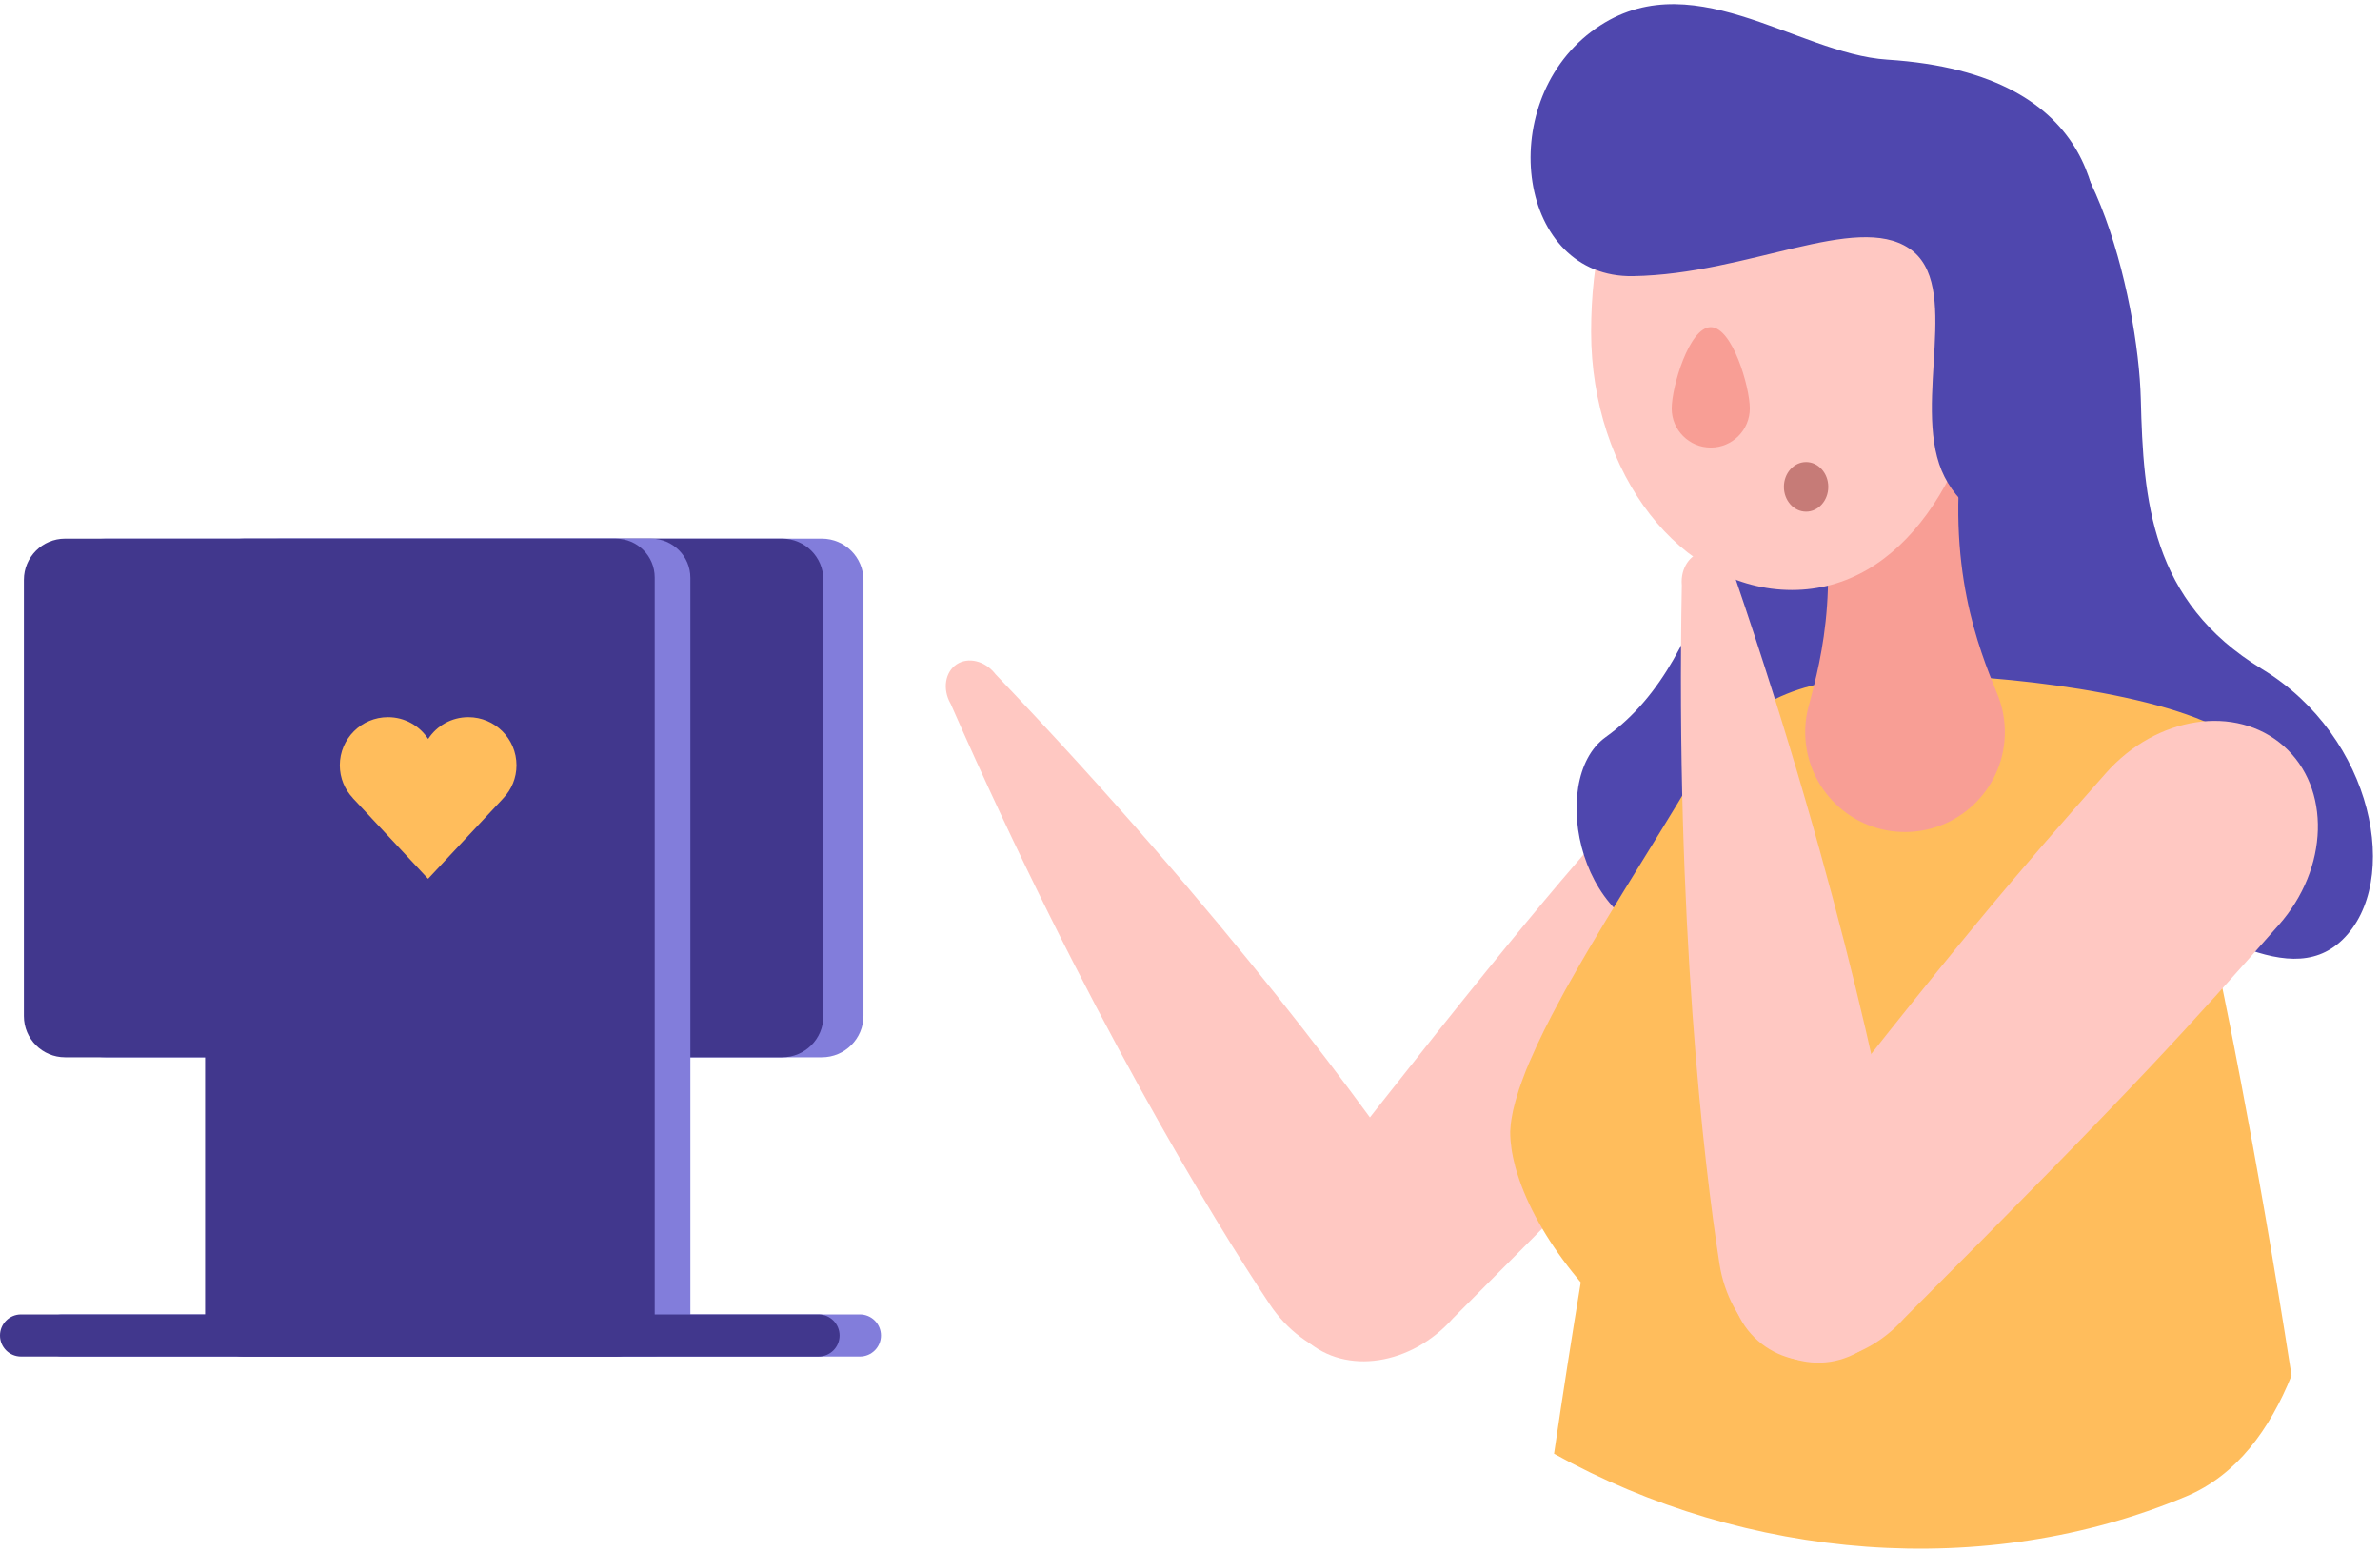 <?xml version="1.0" encoding="UTF-8"?>
<svg width="500px" height="326px" viewBox="0 0 500 326" version="1.1" xmlns="http://www.w3.org/2000/svg" xmlns:xlink="http://www.w3.org/1999/xlink">
    <!-- Generator: Sketch 60 (88103) - https://sketch.com -->
    <title>graphic/lady-kiosk</title>
    <desc>Created with Sketch.</desc>
    <g id="graphic/lady-kiosk" stroke="none" stroke-width="1" fill="none" fill-rule="evenodd">
        <g id="Group-39" transform="translate(-1, 0)">
            <path d="M14.117,276.101 L181.653,276.101 C184.097,276.101 186.077,278.081 186.077,280.526 C186.077,282.968 184.097,284.948 181.653,284.948 L14.117,284.948 C11.673,284.948 9.693,282.968 9.693,280.526 C9.693,278.081 11.673,276.101 14.117,276.101" id="Fill-1" fill="#827DDB"></path>
            <path d="M267.747,273.964 C255.942,256.276 229.065,212.326 200.71,147.811 L200.655,147.724 C198.986,144.725 199.535,141.174 201.967,139.543 C204.411,137.933 207.899,138.809 210.037,141.486 L210.1,141.575 C258.777,192.543 289.008,234.149 300.845,251.882 C300.86,251.9 300.86,251.9 300.874,251.923 C308.18,262.899 306.674,276.698 297.54,282.794 C288.392,288.876 275.053,284.942 267.747,273.964" id="Fill-3" fill="#FFC8C2"></path>
            <path d="M306.241,276.925 C297.52,286.778 283.755,288.896 275.507,281.602 C267.263,274.349 267.634,260.434 276.37,250.563 C276.389,250.542 276.389,250.542 276.405,250.524 C319.205,195.718 330.09,183.388 348.666,162.364 C359.261,150.395 375.938,147.854 385.962,156.69 C395.971,165.512 395.499,182.383 384.92,194.33 L384.851,194.405 C366.312,215.395 355.392,227.729 306.241,276.925" id="Fill-5" fill="#FFC8C2"></path>
            <path d="M349.141,44.772 C357.326,55.852 367.131,104.817 361.619,118.574 C356.106,132.334 350.772,145.913 338.301,154.85 C325.831,163.785 332.867,198.094 356.005,197.383 C379.143,196.667 423.872,180.584 442.793,186.301 C461.715,192.02 481.078,209.058 493.122,197.391 C505.588,185.32 499.775,154.85 476.248,140.554 C452.725,126.256 451.286,105.024 450.749,83.831 C450.208,62.639 439.706,17.684 418.283,21.188 C404.461,23.452 348.223,10.105 349.141,44.772" id="Fill-7" fill="#4F47AE"></path>
            <path d="M333.086,269.368 C332.491,268.667 331.921,267.97 331.376,267.271 C325.807,260.277 321.845,253.151 319.824,246.701 C319.618,246.081 319.435,245.485 319.281,244.889 L319.281,244.838 C319.099,244.19 318.969,243.568 318.839,242.972 C318.71,242.35 318.606,241.754 318.527,241.184 L318.527,241.158 C318.45,240.639 318.398,240.122 318.349,239.63 C318.296,238.957 318.27,238.309 318.27,237.686 C318.296,237.145 318.349,236.6 318.398,236.031 C318.477,235.461 318.556,234.865 318.685,234.243 C318.787,233.619 318.916,232.999 319.099,232.35 C319.255,231.704 319.435,231.057 319.642,230.382 C319.954,229.296 320.319,228.181 320.759,227.016 C320.937,226.522 321.119,226.031 321.326,225.512 C321.508,224.994 321.737,224.45 321.974,223.905 C322.181,223.362 322.441,222.793 322.7,222.221 C324.305,218.492 326.326,214.451 328.606,210.256 C328.993,209.555 329.384,208.831 329.771,208.079 C330.263,207.224 330.729,206.369 331.222,205.514 C340.133,189.712 351.867,171.996 360.286,157.126 C372.693,144.744 382.098,141.842 406.136,141.842 C406.679,141.842 407.198,141.842 407.717,141.87 C424.837,142.127 462.166,146.531 472.475,156.607 C478.926,162.955 459.213,172.877 462.089,181.579 L462.192,181.553 L462.502,182.874 L462.502,182.927 C463.254,185.308 463.824,187.771 464.209,190.284 C464.209,190.308 464.209,190.361 464.239,190.413 C465.275,195.127 466.699,201.655 468.383,209.918 C468.412,210.023 468.412,210.1 468.434,210.203 C468.773,211.887 469.133,213.649 469.496,215.46 C470.039,218.209 470.611,221.084 471.18,224.114 C471.389,225.123 471.569,226.161 471.776,227.197 C474.935,243.73 478.614,264.46 482.418,288.935 C477.884,300.171 470.911,309.889 460.247,314.333 C417.943,332.042 367.885,327.774 327.479,305.357 C329.376,292.462 331.262,280.446 333.086,269.395 L333.086,269.368 Z" id="Fill-9" fill="#FFBD5C"></path>
            <path d="M422.145,152.476 C422.864,164.058 414.065,174 402.511,174.722 C390.951,175.443 381.01,166.668 380.287,155.084 C380.135,152.654 380.402,150.275 381.043,148.056 C381.063,147.977 381.083,147.898 381.106,147.817 C383.54,138.583 388.554,120.309 381.225,93.542 L381.25,93.538 C380.299,91.574 379.693,89.381 379.547,87.053 C378.947,77.408 386.268,69.113 395.886,68.515 C405.531,67.913 413.825,75.235 414.427,84.88 C414.571,87.205 414.269,89.456 413.544,91.527 C409.598,118.996 416.865,136.506 420.43,145.366 L420.521,145.593 C421.435,147.719 421.993,150.046 422.145,152.476" id="Fill-11" fill="#F89E95"></path>
            <path d="M419.645,69.687 C423.771,37.977 418.346,15.447 377.457,15.447 C347.414,15.447 335.269,39.732 335.269,69.687 C335.269,99.643 354.159,123.928 377.457,123.928 C400.757,123.928 415.78,99.394 419.645,69.687" id="Fill-13" fill="#FFC8C2"></path>
            <path d="M368.607,85.805 C368.607,81.274 364.934,68.717 360.403,68.717 C355.871,68.717 352.197,81.274 352.197,85.805 C352.197,90.335 355.871,94.009 360.403,94.009 C364.934,94.009 368.607,90.335 368.607,85.805" id="Fill-15" fill="#F89E95"></path>
            <path d="M397.483,12.526 C378.228,11.3 355.664,-8.755 335.268,6.684 C314.868,22.123 319.878,58.421 344.076,58.004 C368.279,57.588 390.807,44.652 402.073,52.165 C413.339,59.674 402.817,84.2 408.913,98.848 C415.009,113.497 438.155,118.506 443.272,105.153 C448.388,91.802 438.708,71.355 441.043,58.421 C443.382,45.489 443.382,15.445 397.483,12.526" id="Fill-17" fill="#4F47AE"></path>
            <path d="M362.24,265.515 C358.946,244.507 352.99,193.335 354.324,122.874 L354.31,122.77 C354.052,119.349 356.042,116.356 358.934,115.898 C361.826,115.462 364.627,117.718 365.444,121.048 L365.462,121.155 C388.262,187.843 398.245,238.296 401.548,259.358 C401.554,259.383 401.554,259.383 401.556,259.407 C403.583,272.436 396.427,284.328 385.578,286.033 C374.722,287.713 364.266,278.544 362.24,265.515" id="Fill-20" fill="#FFC8C2"></path>
            <path d="M401.023,276.925 C392.302,286.778 378.537,288.896 370.289,281.602 C362.045,274.349 362.415,260.434 371.152,250.563 C371.17,250.542 371.17,250.542 371.187,250.524 C413.987,195.718 424.872,183.388 443.448,162.364 C454.043,150.395 470.72,147.854 480.744,156.69 C490.751,165.512 490.281,182.383 479.702,194.33 L479.633,194.405 C461.093,215.395 450.174,227.729 401.023,276.925" id="Fill-22" fill="#FFC8C2"></path>
            <path d="M375.768,102.264 C375.768,105.141 377.855,107.474 380.429,107.474 C383.005,107.474 385.092,105.141 385.092,102.264 C385.092,99.386 383.005,97.055 380.429,97.055 C377.855,97.055 375.768,99.386 375.768,102.264" id="Fill-24" fill="#C67B77"></path>
            <path d="M23.192,222.087 L173.66,222.087 C178.49,222.087 182.405,218.172 182.405,213.345 L182.405,121.889 C182.405,117.06 178.49,113.145 173.66,113.145 L23.192,113.145 C18.363,113.145 14.447,117.06 14.447,121.889 L14.447,213.345 C14.447,218.172 18.363,222.087 23.192,222.087" id="Fill-26" fill="#827DDB"></path>
            <path d="M14.668,222.087 L165.333,222.087 C170.107,222.087 173.978,218.217 173.978,213.44 L173.978,121.792 C173.978,117.015 170.107,113.145 165.333,113.145 L14.668,113.145 C9.893,113.145 6.02,117.015 6.02,121.792 L6.02,213.44 C6.02,218.217 9.893,222.087 14.668,222.087" id="Fill-28" fill="#41378D"></path>
            <path d="M59.815,284.952 L137.802,284.952 C142.349,284.952 146.036,281.266 146.036,276.718 L146.036,121.384 C146.036,116.836 142.349,113.15 137.802,113.15 L59.815,113.15 C55.268,113.15 51.581,116.836 51.581,121.384 L51.581,276.718 C51.581,281.266 55.268,284.952 59.815,284.952" id="Fill-30" fill="#827DDB"></path>
            <path d="M52.229,284.952 L130.399,284.952 C134.896,284.952 138.542,281.306 138.542,276.807 L138.542,121.291 C138.542,116.794 134.896,113.15 130.399,113.15 L52.229,113.15 C47.732,113.15 44.086,116.794 44.086,121.291 L44.086,276.807 C44.086,281.306 47.732,284.952 52.229,284.952" id="Fill-32" fill="#41378D"></path>
            <path d="M75.165,167.67 L75.132,167.67 L75.355,167.892 L90.932,184.59 L106.446,167.986 L106.727,167.67 C108.466,165.854 109.506,163.426 109.506,160.743 C109.506,155.173 104.976,150.644 99.393,150.644 C95.854,150.644 92.748,152.456 90.948,155.218 C89.148,152.456 86.037,150.644 82.503,150.644 C76.918,150.644 72.388,155.173 72.388,160.743 C72.388,163.426 73.43,165.854 75.165,167.67" id="Fill-34" fill="#FFBD5C"></path>
            <path d="M5.423,276.101 L172.96,276.101 C175.404,276.101 177.384,278.081 177.384,280.526 C177.384,282.968 175.404,284.948 172.96,284.948 L5.423,284.948 C2.979,284.948 0.999,282.968 0.999,280.526 C0.999,278.081 2.979,276.101 5.423,276.101" id="Fill-36" fill="#41378D"></path>
        </g>
    </g>
</svg>